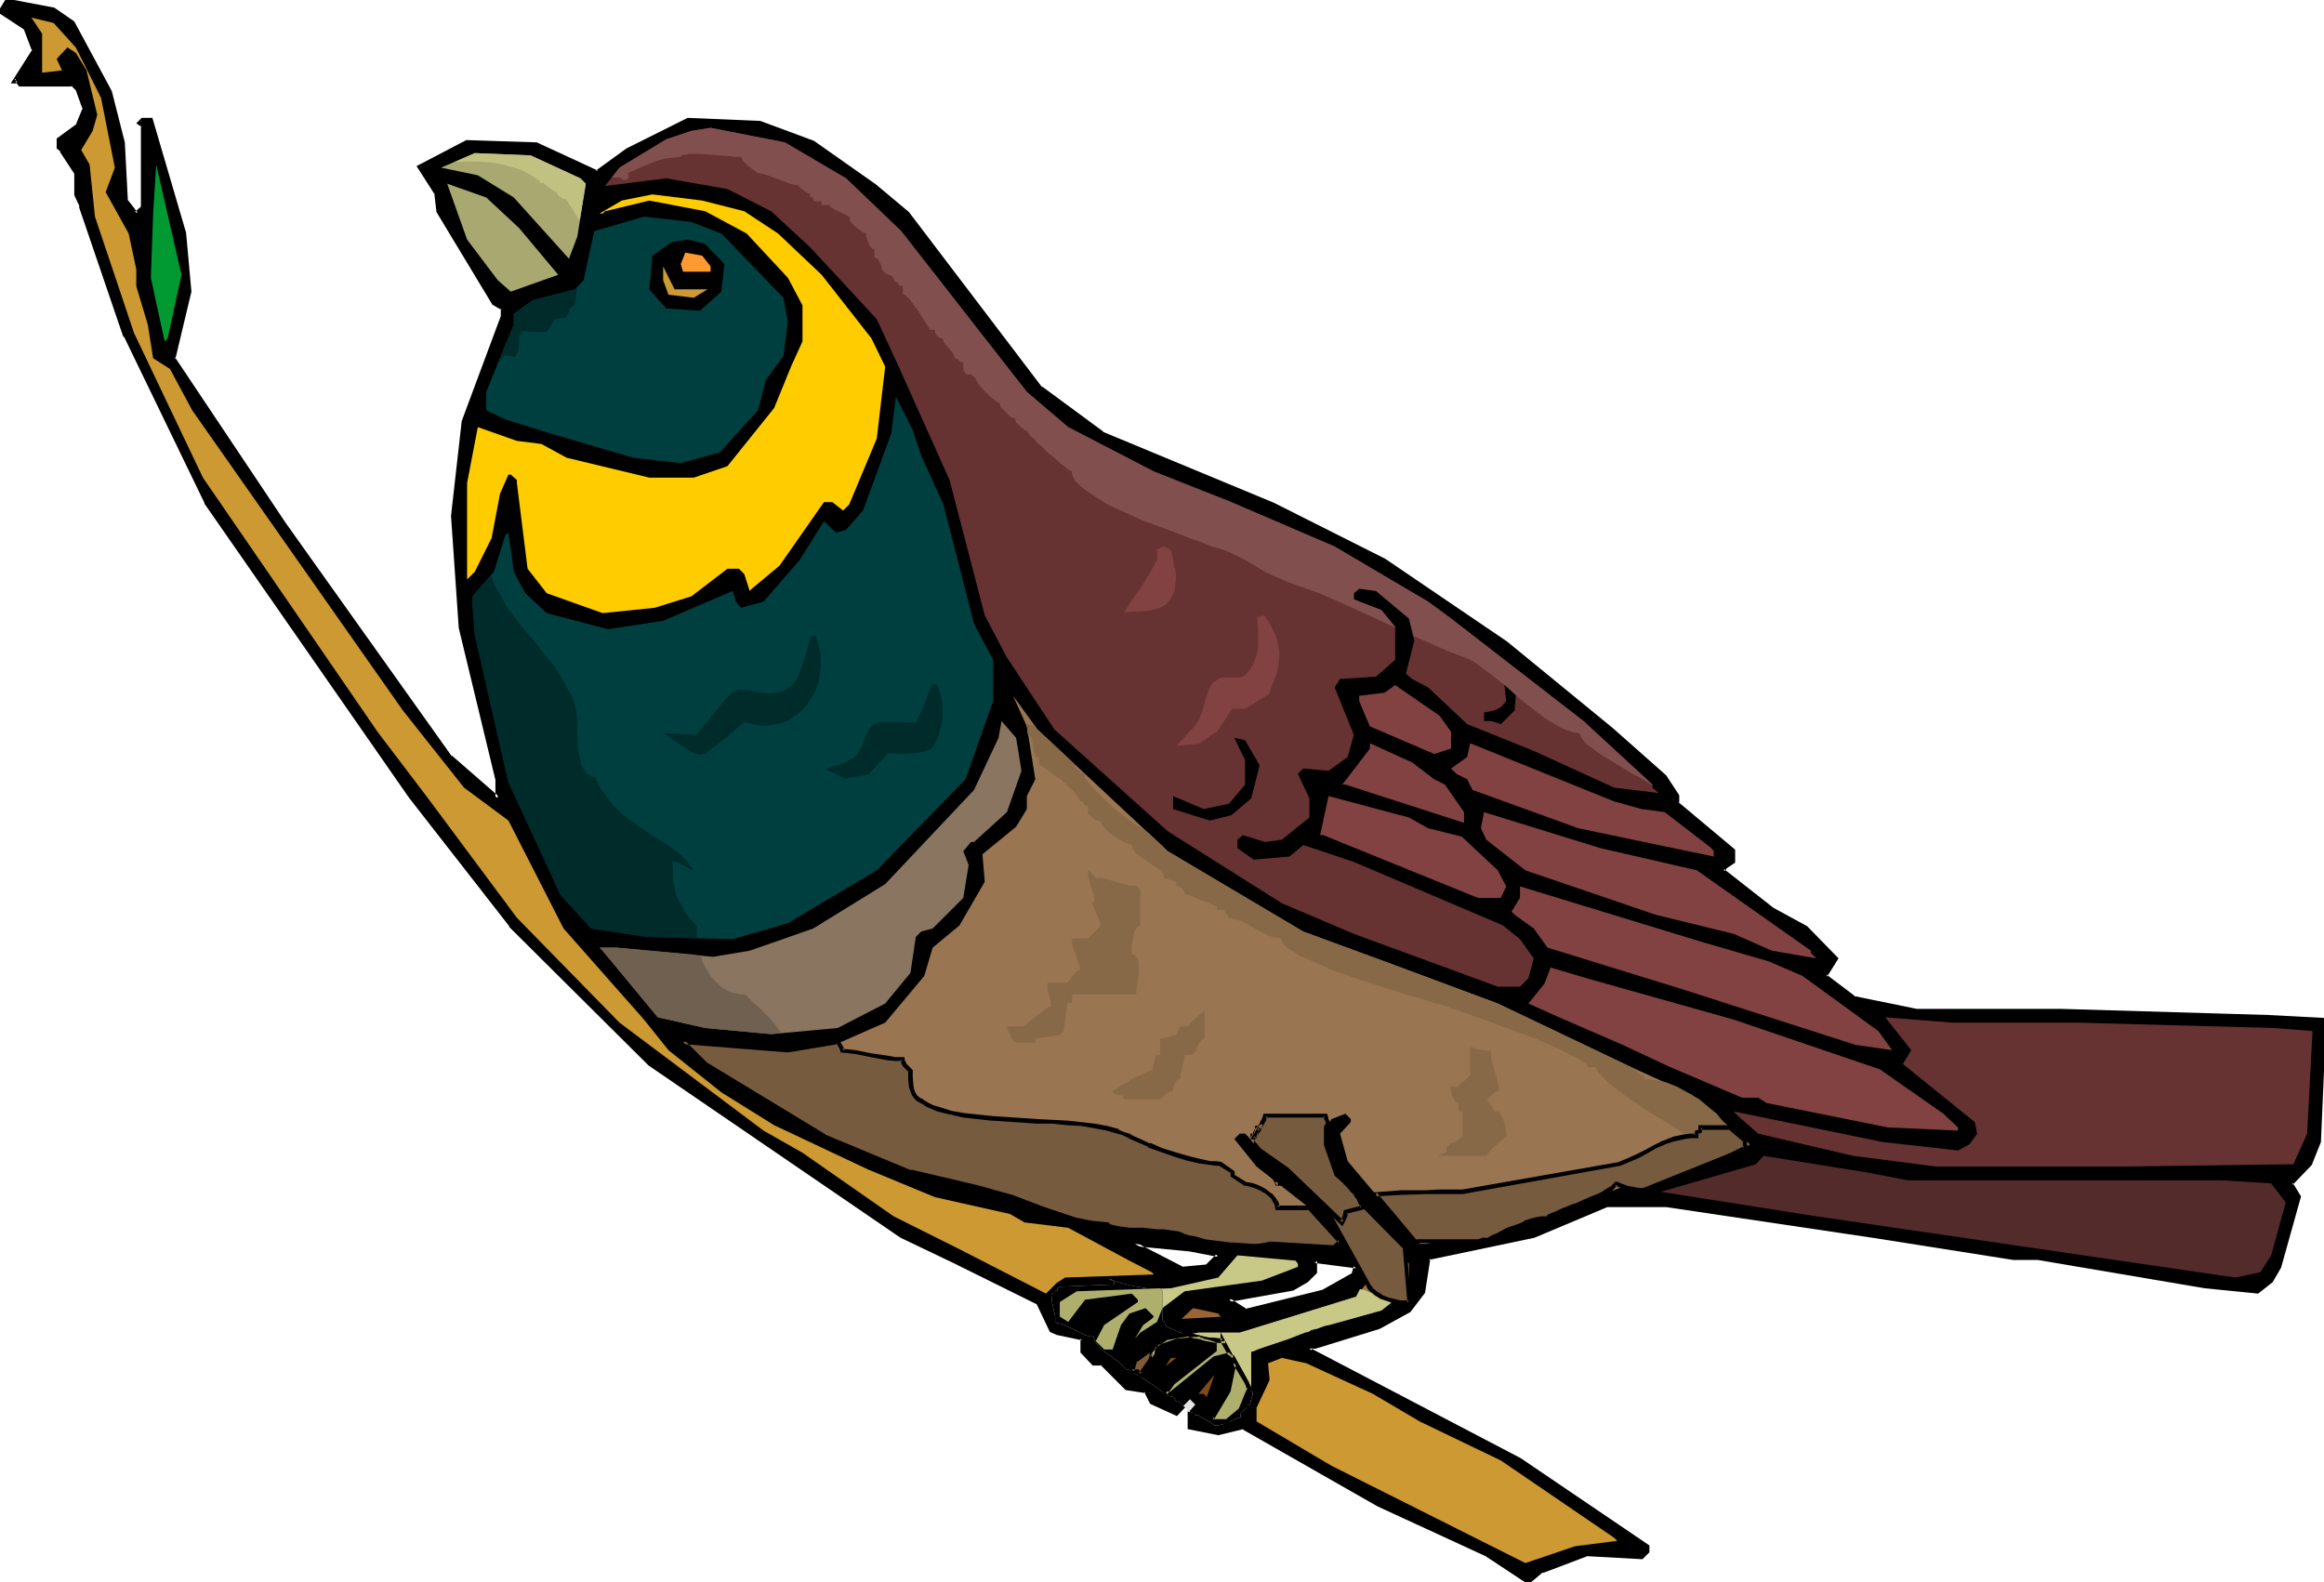 <svg xmlns="http://www.w3.org/2000/svg" fill-rule="evenodd" height="333.941" preserveAspectRatio="none" stroke-linecap="round" viewBox="0 0 3035 2067" width="490.455"><style>.brush1{fill:#000}.pen1{stroke:none}.brush2{fill:#cc9932}.brush3{fill:#663232}.brush4{fill:#a8a870}.brush7{fill:#003f3f}.brush9{fill:#824242}.brush13{fill:#c9c987}.brush14{fill:#996532}.brush17{fill:#876847}.brush18{fill:#775b3f}.brush19{fill:#002b2b}.brush23{fill:#afaf6d}</style><path class="pen1 brush1" d="m1768 1665 3-10-54-8v15l-11 11-18 10-83 15 21 14 102-25 40-22zM95 30l48 90 18 66 3 76 14 17 8-7V164l-4-3 4-4h11l43 148 7 76-21 87 145 217 217 304 62 54v-25l-48-199-11-145 15-123 50-137v-11l-11-7-72-120-4-25-21-32 62-33 90 3 79 37 40-30 80-39 94 4 69 25 80 57 43 36 174 228 80 59 224 93 145 73 159 108 137 113 70 62 17 25v10l73 62v14l-11 7-3 4 64 51 44 25 40 39-15 23 37 28 83 18h188l271 8 73 3-7 160-11 29-25 25 10 18-25 91-11 18-18 14-69-7-217-36h-32l-185-30-268-39h-79l-95 39-138 30-7 43-18 25-39 22-84 25h-4l-3 4 275 145 166 112v7l-7 8-72-5-58 22-18 15-55-37-140-64-178-102-32 8-37-8v-21l7-8-7-7-18 18-32-14-8-15-25-3-32-33h-11l-14-15v-17l-34-8-7-3-18-37-108-54-70-33-329-224-181-181-130-169-268-384-105-217-58-170-7-15v-28l-18-30-4-3v-11l25-18 8-21-8-26-7-7H26l-3-4h-4l26-39-11-30L0 16 9 1l61 11 25 18zm1496 1610-37-8-72-7 61 33 33-3 15-15z"/><path class="pen1 brush1" d="m1770 1667 4-14-59-9v18-2l-11 11 1-1-18 11 1-1-90 17 28 18 103-25 41-23-4-4-39 22-101 25h2l-22-14-1 5 84-15 19-11 12-12v-16l-3 3 54 7-3-3-3 10 1-1 4 4z"/><path class="pen1 brush1" d="m94 33-1-2 47 91v-1l18 66v-1l3 77 17 20 11-10V163l-5-5v5l4-4-2 1h11l-3-2 43 148v-1l7 76v-1l-21 88 145 218 218 305 66 58v-32l-47-199-11-144v1l14-124v1l51-138v-12l-12-9 1 1-72-119v1l-4-26-22-33-1 4 62-33-1 1 90 3-1-1 81 38 41-30 79-40-1 1 94 4h-1l69 25-1-1 81 58-1-1 43 36 174 228 81 60 224 92 144 73 159 109v-1l138 113h-1l70 62-1-1 17 26v-2 11l74 63-1-2v14l1-3-11 8-5 6 67 53 44 25h-1l40 39-1-3-15 25 39 30 83 18h189l271 7 73 4-3-3-7 160v-1l-11 29 1-1-26 27 11 19v-2l-26 91 1-1-11 18-18 14h2l-69-8-217-36h-32l-185-30-268-39h-80l-95 40 1-1-140 30-8 46 1-1-18 25 1-1-40 21h1l-83 25-5 1-7 7 279 146h-1l167 113-1-3v7-2l-7 8 2-1-72-4-60 22-18 15h4l-55-37-141-65-178-102-34 8h1l-37-8 3 3v-21l-1 2 9-10-11-10-20 19h3l-32-15 1 2-8-16-26-4 1 1-33-33-12-1 2 1-14-15v2-19l-35-9 1 1-8-4 2 1-19-37-109-54-69-33-329-224-181-181h1l-131-169-267-384v1L167 438l-58-170h-1l-6-15v1-29l-19-31-5-3 2 2v-11l-2 2 26-18 9-23-9-28-7-7-71-1 2 2-4-5-5-1 2 5 26-41-11-32L2 13l1 4 8-15-3 1 61 12-1-1 26 19 3-5-26-18L8-2-3 16l35 23-1-1 11 29v-2l-28 44h9l-2-1 4 5h70l-2-1 7 7-1-1 9 25v-2l-9 22 1-1-26 19v13l5 4h-1l19 29v-1 29l7 15h-1l58 170h1l105 217v1l267 384 131 168v1l182 181 329 225 69 33 109 54-1-2 18 38 9 4 33 7-2-2v18l16 17h12l-2-1 33 33 26 4-2-2 8 16 35 16 19-20h-4l7 7v-4l-8 9v25l40 8 33-8h-2l177 101 141 65 56 37 19-16v1l58-22h-1l73 4 9-9v-9l-168-114-275-144v4l4-4-2 1h5l84-26 40-22 19-25 7-45-2 2 138-29 95-40h-1 79-1l269 40 184 29h33-1l218 37 70 7 19-15 11-19 26-93-11-18v3l25-26 12-30 7-162-76-4-271-8h-188l-83-17h2l-37-28 1 3 15-24-41-42-44-24-65-51 1 3 3-3h-1l12-8v-17l-74-62 1 2v-11l-17-26-70-62-138-113-159-108-145-73-224-93h1l-80-59v1l-174-229-43-36-81-57-70-26-95-4-80 40-40 29h3l-80-37-92-3-65 34 23 36v-2l3 26 73 121 12 7-1-2v11-1l-51 137-14 124 10 145v1l48 199v-1 25l5-2-62-54v1L373 683 228 466l1 3 21-88-7-77-44-150h-14l-7 7 7 5-1-2v108-2l-8 7 4 1-14-18 1 2-4-76-17-67-49-91-3 5z"/><path class="pen1 brush1" d="m1596 1638-42-8-85-9 74 40 34-4 19-19h-7l-15 15 1-1-32 3h2l-62-32-1 5 72 7 36 7-1-4h7z"/><path class="pen1 brush2" d="m99 62 33 66 18 91-12 32 30 54 10 47v22l15 50 7 44 22 14 29 54 275 392 80 101 58 43 72 141 105 119 32 40 69 55 69 43 123 58 87 36 98 22 19 11 57 7 80 43 29 15 3 3-116 4-11 7-14 14-113-58-86-43-119-83-51-29-188-141-134-137-116-156-66-87-228-332-90-189-51-152-7-68-11-19 15-25 6-21-14-58-14-23-11-7-14 15 7 15-26 3V44L41 23l29 7 29 32z"/><path class="pen1 brush3" d="m1105 233 72 69 164 210 54 46 112 58 101 40 135 58 122 72 30 22 173 134 90 83v4l8 7-58-7-105-48-87-35-51-48-21-11-8-7 11-43-7-29-43-36-22-3-7 6v8l36 14 18 22v43l-25 22-47 3-7 11 25 62-8 29-25 18-33-3-7 7 15 32v25l-36 29-22 3-29-9-7 6v11l21 15 47-4 18-15 66 22 195 83 22 18 18 25-7 26-11 11h-29l-188-69-94-40-149-94-148-133-62-94-29-55-28-108-18-69-65-145-30-65-87-94-51-47-57-29-80-14-80 10 19-24 61-37 33-11 25-4 97 19 80 47z"/><path class="pen1 brush4" d="m758 233 7 7-11 69-11 29-72-80-47-29-48-10 44-19 73 3 65 30z"/><path class="pen1" style="fill:#009932" d="m219 442-4 4-18-83 3-84 4-64 33 144-18 83z"/><path class="pen1 brush4" d="m714 237-7 17 11 8v17l-18-7-11-14 11-25h11l3 4zm-36 61 51 61-62 22-17-15-40-53-26-73 51 18 43 40z"/><path class="pen1" style="fill:#fc0" d="m972 276 44 29 57 54 65 83 18 37-11 94-36 86-8 8-14-11h-11l-58 83-36 30-3 3-7-22-7-7h-15l-47 36-48 15-68 7-73-26-25-32-14-112v-4l-8-7h-3l-11 25-11 58-22 44-10 10V631l14-73 51 18 32 4 33 18 108 26h58l44-15 61-76 22-54 15-33v-47l-19-36-54-58-54-29-73-14-58 14-3 3h-4l29-17 40-8 65 8 55 14z"/><path class="pen1 brush7" d="m942 305 81 84 6 32-6 44-23 32-10 39-50 55-51 14-62-7-109-32-58-18-25-12v-24l36-88v-14l25-18 55-14 11-12 14-64 65-19 62 7 39 15z"/><path class="pen1 brush1" d="m946 345-4 36-28 25-44-3-22-25 4-44 26-18 21-3 22 6 25 26z"/><path class="pen1" style="fill:#ff9932" d="M928 348v7h-36l-3-10 6-15 22 4 11 14z"/><path class="pen1 brush2" d="m924 378-18 11-33-4-7-19v-18l15 30h43z"/><path class="pen1 brush7" d="m1203 595 29 64 40 156 25 47v54l-36 102-116 119-116 69-72 21-112-3-73-11-40-44-68-147-44-193-3-39v-11l28-32 15-48 4-3 7 51 15 28 28 26 80 21 72-11 91-39 4 14 7 8 29-8 47-54 32-51 16 15 13-4 22-25 37-101 6-48 22 44 11 33z"/><path class="pen1 brush1" d="m1981 891-3 37-18 18-12-4h-10v-11l14-3 8-4 7-8-4-36-11-14 22 18 7 7z"/><path class="pen1 brush9" d="M1895 956v22l-22 7-84-36-14-33v-7l33-4 14-10 58 40 15 21z"/><path class="pen1" style="fill:#997551" d="m1525 1112 177 105 117 43 137 51 174 83 79 36 76 65-25 15-137 39-127 48-134 28h-11l-91-108-10-36 14-15v-4l-7-7-18 7-7 11v22l14 40 94 116v32l-36 29-105 29-65 25v44l-15 33-18 14h-15l-3-4 22-36 7-40-7-7-19 4-57 47h-7l10-14 54-44v-7l-21-7-29 3-21 7-26 37-3-5h-8l4-14 40-28 43-8h54l152-47 14-18 8-7-4-37-108-104-36-25-15-18-4-4h-7l-7 7 29 36 65 51 44 47-7 7-138-7-195-33-72-18-55-18-94-22-113-46-155-95-29-29 137 11 70-11 57-25 51-61 11-37 35-29 33-57-3-36 44-36 14-23v-17l11-22-11-69-18-40 32 44 170 159z"/><path class="pen1" style="fill:#897560" d="m1334 1007-19 54-43 39h-4l-10 12 7 18-7 43-40 40-15 4-7 7-7 47-33 40-62 32-87 8-86-8-62-14-72-87-4-4h22l126 12 48-8 83-29 94-58 116-123 32-68 4-22 19 22 7 43z"/><path class="pen1 brush1" d="m1645 1000-11 43-26 22-28 7-48-15v-17l40 17 33-7 21-25v-32l-14-29 14 3 19 33z"/><path class="pen1 brush9" d="m1873 1018 14 7 25 36v14l-155-50h-4l36-47v-7l55 25 29 22zm271 39 30 4 61 47 3 4v7l-177-37-138-50-7-14-14-7-7-7 21-15 4-18 188 76 36 10zm-279 25 44 11 47 44 11 21-7 15h-30l-202-82h-4l11-51 105 28 25 14zm351 55 149 105v3l7 7-58-10-50-22-102-25-170-58-51-40-7-15 4-21 152 47 126 29zm94 119 44 19 99 72 18 25-48-7-224-72-178-55-18-25-25-18-4-4 11-18v-15l239 73 86 25zm-46 76 191 65 83 58 19 18v4l-91-4-159-32-11-7h-21l-94-40-62-29-83-36-40-18 21-26 8-21 47 14 192 54z"/><path class="pen1 brush3" d="m2713 1336 257 7 50 4-7 134-18 40-224 3h-243l-108-14-124-29-25-22-7-7 195 40 98 11 15-8 10-14-3-15-94-76 11-18-34-43 88 7h163z"/><path class="pen1" style="fill:#542b2b" d="M2492 1542h409l65 4 19 25-19 69-14 22-33 7-547-80-203-32 124-36 10-11 131 21 58 11z"/><path class="pen1 brush13" d="M1695 1651v4l-47 18-101 14-29 22-7 18-22 14-7 8 11-18 11-8 3-3-11-11-21 7-11 15-11 32h-11l-11-11 11-21 44-30v-3l-8-8-61 8-22 29-11-7v-19l22-14 123-4 62-14 25-29 76 7 3 4z"/><path class="pen1 brush14" d="M1594 1720h4l-55 3 15-14 33 7 3 4zm-72 65 7-11h7l-14 11z"/><path class="pen1 brush2" d="m1793 1821 61 36 106 51 148 101 4 4-55 7-65 22-253-127-98-58v-18l17-36-2-22 18-7 32 7 87 40z"/><path class="pen1 brush14" d="M1572 1821h-7l21-25-10 29-4-4z"/><path class="pen1 brush13" d="m1840 1684-36 28-68 19-6 1-5 2-5 2-5 1-3 1-3 2-5 1-2 1-3 1-5 2-13 5-27 9-6 2-6 2-4 2-4 1v44l-15 33-18 14h-15l-3-4 22-36 7-40-7-7-19 4-57 47h-7l10-14 54-44v-7l-21-7-29 3-21 7-11 15 2-14 16-11 43-8h54l152-47 5-10 5 1 3 1 2 1 2 1 3 1h10l5-1 6-1h7l10-2 11-1z"/><path class="pen1" style="fill:#c1c182" d="m593 212 15-1h15l15 1 15 2 14 4 14 4 13 7 11 8v2h5l1 1 2 2 5 4 6 4 3 1 1 2v2h1l1 1 2 2 4 2h3l18 28 8-48-7-7-65-30-73-3-27 12z"/><path class="pen1" style="fill:#824f4f" d="m820 226 16-7 17-7 8-3 9-2 9-1 10-1 1-2 2-1h4l4-1h13l14 1 14 1 12 1 6 1h9l1 2 1 3 3 3 3 3 8 6 3 2 2 2 6 1 7 2 14 5 13 5 6 2 7 1 4 4 4 3 4 3 4 1v4l2 1h2v2l1 3h10v5h11v2l3 2 3 2 9 4 4 2 4 2 3 2v5l1 1 2 2 2 2 3 3 8 6 2 1 3 1v2l1 4 2 6 2 4 2 3 2 1 2 1v11h2l2 1 3 5 2 5 1 5 6 5 4 1 3 2 2 3 1 4h3l2 1v2l1 2h1l4 1v10l2 1 2 1 2 2 3 3 5 7 6 8 5 8 5 8 2 3 2 3 1 2 1 1h6v2l1 4 1 1 2 2 3 2h3l1 4 2 3 5 6 5 6 2 4 1 3 3 1h1l2 3 2 1h3v11l4 5h6l6 5v1l1 2 3 5 4 5 5 5 6 6 5 4 4 3 2 1h1l1 3 1 3 6 6 7 7 3 1 3 1v2l1 3 5 5 5 4 3 2h2v2l2 2 2 3 4 3 4 5 5 4 9 9 11 9 5 5 4 3 4 3 4 3 2 1 2 1v4l2 4 2 4 4 4 4 4 5 4 6 4 6 4 14 9 16 8 18 8 18 8 38 14 18 7 17 6 15 6 7 2 7 2 5 2 5 2 4 2 4 2 8 4 9 5 10 6 10 6 10 5 10 4 9 4 8 3 17 6 17 6 34 15 33 15 32 15v-1l-18-22-36-14v-8l7-6 22 3 43 36 6 23 32 14 16 7 16 6 8 3 9 5 9 7 10 7 20 16 20 18 21 16 10 8 10 6 10 6 9 4 9 3 8 1 1 3 2 4 3 4 4 4 6 4 6 5 14 9 15 9 16 10 8 4 7 4 7 4 6 4v-1l-90-83-173-134-30-22-122-72-135-58-101-40-112-58-54-46-164-210-72-69-80-47-97-19-25 4-33 11-61 37-10 13h11l1 1 1 1 3 1h2l2-1 2-2v-2l-1-4z"/><path class="pen1 brush17" d="m1342 959 3 2 2 2v2l1 3 3 15 1 4v2h5v11h2l2 1 3 2 4 3 8 6 10 7 9 8 8 8 3 4 2 3 2 3v2h3l2 1 1 2v2h2l3 1v10l8 7 4 2 4 1 3 6 5 5 5 5 6 4 11 7 11 4 1 3 1 3 2 3 3 3 7 5 7 5 8 5 7 5 2 2 2 3 2 3v3l16 5v5h2l3 2 2 1 2 2 1 2 1 4h1l2 1 5 1 6 3 7 3 7 2 6 3 5 2 2 1h1v5h10l1 3v1l2 1 1 1 1 1v3l9 2 8 2 9 5 9 5 9 5 8 4 9 3h4l4 1 1 3 1 3 3 3 4 4 5 3 5 3 6 4 8 3 15 7 18 8 20 7 20 7 41 13 19 6 18 5 9 3 8 3 7 1 6 2 6 2 5 2 4 1 3 1 2 1 2 1 4 1 3 1 5 2 5 2 12 4 13 5 14 5 30 11 15 6 14 6 13 6 12 6 10 5 4 2 3 2 3 2 3 2 1 2v2h11l3 6 6 7 7 7 9 7 10 8 10 7 12 8 12 8 26 16 25 16 12 7 12 8 10 7 10 7 12-3 25-15-35-30-4-5-4-5-11-9-12-10-14-8-14-8-15-6-8-2-7-1-7-1h-7v-5l-3-1-4-2-4-3-3-3-3-2-174-83-137-51-117-43-177-105-24-23-23-15-22-17-11-10-10-10-10-10-9-12v-5h-5l-1-2v-2l-2-1h-3l-3-8-47-44-3-4-13-4 2 4 1 10z"/><path class="pen1 brush18" d="m1796 1560 34-2h16l17-1h47l205-36 12-5 11-6 12-6 11-6 13-6 12-4 14-3 8-1h7l1-3v-2h2l2-1v-2l1-3h38l20 17v10l-12 5-6 3-7 3-107 44h-6l-6-1-12-3-4-2-4-1-3-1h-2l-2 2-3 4-5 3-6 3-7 3-8 4-15 6-9 3-7 4-7 2-7 3-5 3-5 2-2 1-1 1-6 1-8 1-7 2-9 3-10 4-12 5-13 6-7 3-7 4h-6l-2 1h-8l-5 1h-42l-14-1h-10l-4 1h-3l-52-62zm-701-198 3 6 1 3 1 2h8l9 2 20 4 21 3 10 1 11 1v4l3 4 7 7v10l1 11 2 5 1 5 3 4 4 2 5 4 6 3 7 4 7 2 16 4 17 4 18 2 19 2 39 3 21 1 19 1 19 1 19 2 17 2 17 3 14 4 7 3 6 3 6 3 7 3 15 6 16 6 16 6 17 5 16 4 15 3h7l6 1 16 10v5l16 11h6l7 2 7 4 7 4 6 4 5 5 3 6 1 6h42l40 44-7 7-83-4-5 1-6 1h-28l-16-1-17-2-15-3-14-3-7-1-5-2-3-2-5-1-6-1-6-1-8-1-8-1-18-1-17-1h-8l-7-1-6-1-4-2-3-1-1-2h-10l-11-1-10-2-11-3-20-6-22-8-21-7-21-8-21-7-22-5-89-21-113-46-155-95-29-29 137 11 66-10zm634 212 57 102 2 4 2 4 7 6 7 5 8 3 9 2 8 1 6 1 5-1-5-71-67-68-7 1-6 1-6 2-4 1-4 1-3 2-1 1-1 2h-4l-3 1z"/><path class="pen1 brush1" d="m1798 1558-2 5 34-2 33-1h47l206-37 12-5 12-5 11-6 12-7 12-5h-1l13-4 14-3h-1l8-1h10v-6l1-1-3 2 3-1 3-1 1-3v-4l-2 3h38l-2-1 20 17-1-2v10l2-3-12 6-6 3-7 3-107 43h1-6l-6-1h1l-12-2h1l-5-2h-1l-4-2 1 1-3-2h-4l-3 4v-1l-3 4v-1l-5 3-6 4-6 3-8 3-16 7h1l-8 3h-1l-7 3-8 3-6 3-5 2-5 2-3 2-2 2 3-1h-7l-7 1-8 2-9 3v1l-10 4-12 4-13 7-7 3-7 4 1-1h-6l-2 1h-1l-3 1h1-11 1-73l2 1-52-62h-7l56 66 4 1h1l3-1h10l14 1h42l6-1h-1 5l4-1h2-1 7l7-4 8-4 13-6 11-5 10-4v1l9-3 7-2 7-2h7l2-2-1 1 3-2 4-2 5-2 7-3 7-3 7-3 8-3h1l16-7 7-3 7-4 6-3 5-3 4-4 2-3-3 1 2 1v-1l2 2h1l4 1h-1l5 2h1l11 3h13l108-43 7-3 7-3 13-7-1-12-21-19h-42v6-1l-1 2 2-2-2 1h1l-4 1-1 3-1 3 3-2h-8l-7 1h-1l-14 3-12 5h-1l-12 6-11 6-12 6-11 5-12 5h1l-205 36h-32l-15 1h-33l-39 3h7zm-703-194-3-1 4 6 1 3v-1l1 4 10 1 9 1 20 4 21 4 10 1h11l-3-2 1 5 2 4 8 8-1-2v10l1 11 2 6 2 5 3 4 4 4 6 3 6 4 7 3 7 3 16 4h1l17 4 18 2 18 2h1l60 4h19l19 2 19 1 17 3 16 3 14 4 7 2 6 3 6 3 7 3 14 6v1l17 6 17 6 16 5 17 4 15 2 7 1h6-2l16 10-1-2v6l18 12 7 1h-1l7 2 7 3 7 4-1-1 6 5 5 5h-1l3 5v-1l2 9h44l-2-1 40 44v-4l-7 7h2l-84-5-5 1h1l-6 1-7 1h1-7l-15-1-16-1-16-2-16-2h1l-14-4-7-1-6-2 1 1-3-2-5-2-6-1-7-1-8-1h-8l-18-2h-17l-8-1-7-1-5-1-4-1-3-1 1 1-2-3-11-1-10-1-11-2h1l-11-2-21-7-21-7-21-8-21-8-22-6-21-6-89-21v1l-113-47h1l-155-94-29-29-3 5 138 11 66-11 1-5-67 10h1l-145-11 34 34 156 95 113 47 89 21 22 5 21 7 22 7 21 8 21 8 20 6 11 2h1l10 2 10 2h11l-3-1 2 2 4 2 4 1h1l6 2h6l8 1h1l17 1 18 1h-1l8 1 8 1h7l6 2 4 1 2 1 7 2 6 2 14 3h1l15 3 17 1 15 2h23l6-1h6l5-1 84 4 9-10-42-47h-43l3 2-1-6-4-6-5-6h-1l-5-4-1-1-7-4-7-3-7-2h-1l-6-1h1l-16-10 2 2-1-6-17-12-7-1h-7l-14-3-16-4-17-5-16-5-16-7v1l-15-7-7-3-5-3-7-2-7-3v-1l-15-4-16-3-18-2-18-2-20-1-19-1-60-4-19-2-18-2-17-3h1l-16-5-7-2-6-3-7-4h1l-6-3-3-3v1l-2-4v1l-2-5-1-5-1-11v1-11l-8-8-2-4v1l-1-6h-13 1l-11-2-21-3-19-4-9-1h-1l-8-1 3 3-1-3-1-3-5-8-1 5z"/><path class="pen1 brush1" d="m1725 1572 58 106 2 3v1l3 4 7 6 8 5 9 3 8 3 8 1h15l-6-75-68-69h-8l-6 2-6 1-5 1-4 2-3 1-3 3v2l2-2h-4l-7 2 4 4 4-1h-1 6l1-3v1l1-1 2-2v1l4-1 4-2 5-1 7-1 6-1-2-1 67 68-1-1 6 71 2-3h-11l-8-2-8-2-8-3h1l-8-5 1 1-7-6h1l-3-3-2-4-57-103-2 4-4-4z"/><path class="pen1 brush19" d="m641 752 5 12 6 11 6 11 7 11 16 21 18 21 16 21 9 10 7 11 6 11 6 11 6 11 3 12 1 4v6l1 6v22l1 15 3 14 1 6 3 5 3 5 3 3 5 3h5l-5-10 6 14 6 12 8 11 9 11 9 9 10 8 10 7 10 7 10 7 10 6 9 6 9 6 8 6 7 6 6 8 5 7h-3l-2-1-6-4-8-4-4-1-4-1 1 13v12l2 11 3 11 5 9 5 10 7 9 9 10v16l-65-2-73-11-40-44-68-147-44-193-3-39v-11l23-27h1z"/><path class="pen1" style="fill:#70604f" d="m915 1248 3 10 5 9 5 8 7 8 8 7 8 5 6 2 5 1 5 1h6l2 2 3 3 3 3 3 3 7 6 8 8 7 7 6 7 5 7 2 2 1 3-13 1-86-8-62-14-72-87-4-4h22l101 9 3 1h6z"/><path class="pen1 brush17" d="m1426 1178 2 6 2 5 3 7 3 7 1 7-16 16h-21v5l1 6 4 10 3 10 2 5v6h-2l-2 1-4 5-2 2-2 3-4 5h-26v8l4 15 1 8h-1l-2 1-4 2-5 4-6 4-11 9-5 4-3 2h-21l1 4 2 4 2 4 1 4 5 5h26v-5l32-5 5-5 5-37h6v-11h84v-7l1-3 1-9 1-9v-13l-1-4-1-3-2-2-2-2h-3v-10l2-13 1-5 2-5 2-3 2-1h2v-48l-5-5h-7l-6-1-14-4-13-4-7-1h-6l-10-11v8l2 8 2 7 2 6 2 5v8h-3zm26 248 2-2 3-1 6-4 8-4 7-5 8-4 7-3 6-3 3-1h2l6-21h5v-21l5-1 6-1 5-2 5-1 5-11h11l1-2 1-2 3-3 4-3 6-6 4-3 2-2v37l-2 1-2 1-3 4-3 5v3l-1 2-5 5h-10l-1 8-2 8-2 8-1 8h-2l-2 1-3 5-2 5-1 5h-4l-4 3-8 7h-47l-1-3v-1l-1-1h-4l-3-1-3-1-4-3zm468-58v37l-9 8-4 3-2 2v2h-11v2l1 4 2 7 2 3 2 3 2 2h2v11h5v32l-8 7-4 2-4 1-5 5v6l-11 5h64l1-3 2-3 3-3 5-4 9-8 3-3 3-2-1-3v-4l-2-9-4-10-2-4-2-2h-5l-10-16 8-7 3-3h4v-7l-1-6-4-14-4-13-1-7v-6l-9-1-9-1-3-2h-3l-2-1h-1z"/><path class="pen1 brush18" d="m1670 1547-3-4 1 2v2h2zm-34-58v-1h1l1-3 3-5 3-5 6-11 1-4 1-3h79v2l1 3 3 6-3 5v22l14 39 7 7 7 7 6 7 5 5 3 6 3 4 1 4v4l-21 5v4l-1 4-2 3-1 3-72-69-36-25-9-11v-8l2-1h1l2-3v-7h5v-1l-1 1-2 2-2 2-3 5-1 3-1 4z"/><path class="pen1 brush1" d="m1677 1549-19-17 7 14 1 3h11l-7-5h-2l3 2-1-2-1-2-4 3 3 4 2-5 7 5zm-44-61 6 1v-1l-1 2 1-1 2-3 2-4 4-5v-1l5-10 1-1 1-4 1-3-3 2h79l-3-2 1 2v2l1 1 2 6v-3l-3 6v24l14 40 8 7 7 7 6 7 5 5h-1l4 5 2 5 2 3v-1 4l2-3-23 6-1 5-1 4v-1l-1 4-2 3 5-1-72-69-37-26 1 1-9-11 1 2v-8l-3 3 2-1h1l2-1 2-4 1-4v-4l-3 3h4l3-1 1-7-6 3-2 2-3 3-2 5-2 4-1 3v17l7-19 1-3 2-4 2-2 2-2h-1 1l-4-3v1l2-3h-1 1l-6 1v6-1l-1 3-1 3 1-2-1 1h1-5v12l10 12 36 25 74 72 4-7 1-3 1-1 1-4v-3l-2 2 23-6v-6l-2-5-2-5-4-5v-1l-5-5-6-7-7-6-8-8 1 1-14-39v1-22 1l4-6-4-8 1 1-1-3-1-3h-83l-1 4-2 5v-1l-5 11v-1l-3 6-3 4-2 4 1-1-1 1-1 18v-17z"/><path class="pen1 brush19" d="m868 958 41 2 37-45 4-4 3-3 2-2 3-2 5-3h10l6 1 7 2 9 1 9 1 9-1 7-1 6-3 5-3 4-4 4-5 3-5 5-12 4-13 4-14 4-14h7l3 12 3 13v12l-1 12-2 11-4 11-5 9-6 10-7 7-8 7-9 6-10 4-11 2-12 1-12-1-13-4-24 21-25 19-2 2h-4l-3 1-4-1-8-3-7-5-8-5-8-5-6-5-5-4zm210 47 11-4 10-3 10-5 5-2 4-4 4-6 4-6 2-6 2-7 3-5 3-6 5-5 4-1 4-2h23l24 1 6-12 5-12 5-13 5-12v-1h7v1l4 10 2 10 1 10v11l-1 10-3 10-3 10-5 9-2 2-2 2-6 2-7 2-8 1-18 1-9-1h-7l-26 28-31 5-25-12z"/><path class="pen1 brush9" d="m1536 974 8-8 8-9 8-8 6-9 3-8 3-9 2-9 3-8 3-8 4-6 3-2 4-3 3-1 5-1h21l3-1 3-2 4-4 3-4 5-9 3-9 2-9v-21l-1-20 9-2 5 7 4 7 3 6 3 6 2 6 1 6 2 11-1 12-1 6-1 6-2 7-3 7-6 16-31 19h-17l-19 29-25 17-29 2zm-9-189-5 5-7 4-7 2-7 2-17 1-16 1 11-17 12-17 11-18 5-9 4-8v-13l8-4 3 1 4 2 2 1 2 3 3 17 2 8 1 9-1 8-1 8-3 7-4 7z"/><path class="pen1 brush19" d="m648 479 5-8 6-7 3 1h4l7 1 2-4 2-4 1-9v-9l2-4 2-3 31 1 3-3 3-5 3-5 1-2v-2h3l4-1 9-1 1-2 2-3 1-4 1-2 3-3 4-3v-5l1-6 1-7 1-6-3 4-55 14-25 18v14l-23 55z"/><path class="pen1" style="fill:#e5e5e5" d="m1447 1670 16 6 17 4 17 3h18l3 3v39l2 1 1 2 1 3 1 2 7 3 9 4 20 6 10 2 10 2 9 1 9 1v-1l31 56 1 3 2 4 3 3 1 1h1v4l-2 6-1 5-1 2-1 1h-3v3l-3 3-3 2-2 3v-1 6h-2l-3 1-4 2-5 2-10 4-5 1h-5l-5-4-6-3-6-3-2-2-2-1h-5v-3l-10-2v-3l-11-10h-3l-3-6h-2l-3-1-3-1h-2l-1-1-1-1-3-2-3-3-7-5-18-12-9-5-3-3-3-1-2-1h-2l-2-2-2-2-5-5-7-5-15-11-6-6-4-6-1-2-1-4h-5l-6-2-27-13-6-2-6-1v-8l-2-9-2-10-1-10 3-2h2v-3h3v-3l3-2 71-3v-5h-3l-5-3z"/><path class="pen1 brush1" d="M1554 1845v-2l7-8-7-7-9 9-6-6h-3l-3-6h-2l-3-1-3-1h-2l-1-1-1-1-3-2-3-3-7-5-18-12-9-5-3-3-3-1-2-1h-2l-2-2-2-2-5-5-7-5-15-11-6-6-4-6-1-2-1-4h-5l-6-2-27-13-6-2-6-1v-8l-2-9-2-10-1-10 3-2h2v-3h3v-3l3-2 71-3v-5h-3l-5-3 16 6 17 4 17 3h18l3 3v39l2 1 1 2 1 3 1 2 7 3 9 4 20 6 10 2 10 2 9 1 9 1v-1l31 56 1 3 2 4 3 3 1 1h1v4l-2 6-1 5-1 2-1 1h-3v3l-3 3-3 2-2 3v-1 6h-2l-3 1-4 2-5 2-10 4-5 1h-5l-5-4-6-3-6-3-2-2-2-1h-5v-3l-6-1z"/><path class="pen1" d="m1610 1775-13-24v1l-11-1-11-1-24-6-29 5-40 28-4 14h8l3 5 26-37 21-7 29-3 21 7v7l-54 44-10 14h7l57-47 19-4 5 5zm22 39-13 29-18 14h-15l-3-4 22-36 7-39 16 29 1 3 3 4z" style="fill:#7f5b38"/><path class="pen1 brush1" d="m1621 1791-27-50v11l3-3-10-1-12-1h1l-25-6-30 5-41 30-5 18h11l-2-1 5 7 28-39-1 1 21-7 29-4h-2l22 8-2-3v7l1-2-55 44-13 18h12l59-47-1 1 18-4-2-1 18 19-9-18-7-6-20 5-58 47 2-1h-7l2 4 10-14-1 1 56-44v-11l-23-8-30 3-23 8-26 37h4l-4-5h-9l3 3 4-14-1 2 40-29h-2l30-5h-2l24 6h1l11 2 14 1v-4l-6 2 13 23 5-3 9 18z"/><path class="pen1 brush1" d="M1629 1816v-3l-12 29 1-2-18 15 1-1h-15l2 1-4-4 1 4 22-37 8-39-6 1 17 28 1 3 2 5 5-2-2-6v1l-1-3-20-36-9 47v-1l-23 38 6 5 17 1 20-16 12-30-5 2z"/><path class="pen1 brush23" d="m1518 1709-7 18-22 14-7 8 11-18 11-8 3-3-11-11-21 7-11 15-11 32h-11l-11-11 11-21 44-30v-3l-8-8-61 8-22 29-11-7v-19l22-14 109-4 3 3v23z"/><path class="pen1" d="m1522 1785 7-11h7l-14 11zm50 36h-7l21-25-10 29-4-4z" style="fill:#7f4c19"/><path class="pen1 brush23" d="m1610 1775-13-24v1l-11-1-11-1-24-6-29 5-16 11-2 14 11-15 21-7 29-3 21 7v7l-54 44-10 14h7l57-47 19-4 5 5zm22 39-13 29-18 14h-15l-3-4 22-36 7-39 16 29 1 3 3 4z"/><path class="pen1 brush1" d="m1621 1791-27-50v11l3-3-10-1-12-1h1l-25-6-30 5-18 12-4 26 18-23-1 1 21-7 29-4h-2l22 8-2-3v7l1-2-55 44-13 18h12l59-47-1 1 18-4-2-1 18 19-9-18-7-6-20 5-58 47 2-1h-7l2 4 10-14-1 1 56-44v-11l-23-8-30 3-23 8-12 15 6 2 2-14-2 2 17-11h-2l30-5h-2l24 6h1l11 2 14 1v-4l-6 2 13 23 5-3 9 18z"/><path class="pen1 brush1" d="M1629 1816v-3l-12 29 1-2-18 15 1-1h-15l2 1-4-4 1 4 22-37 8-39-6 1 17 28 1 3 2 5 5-2-2-6v1l-1-3-20-36-9 47v-1l-23 38 6 5 17 1 20-16 12-30-5 2z"/></svg>
